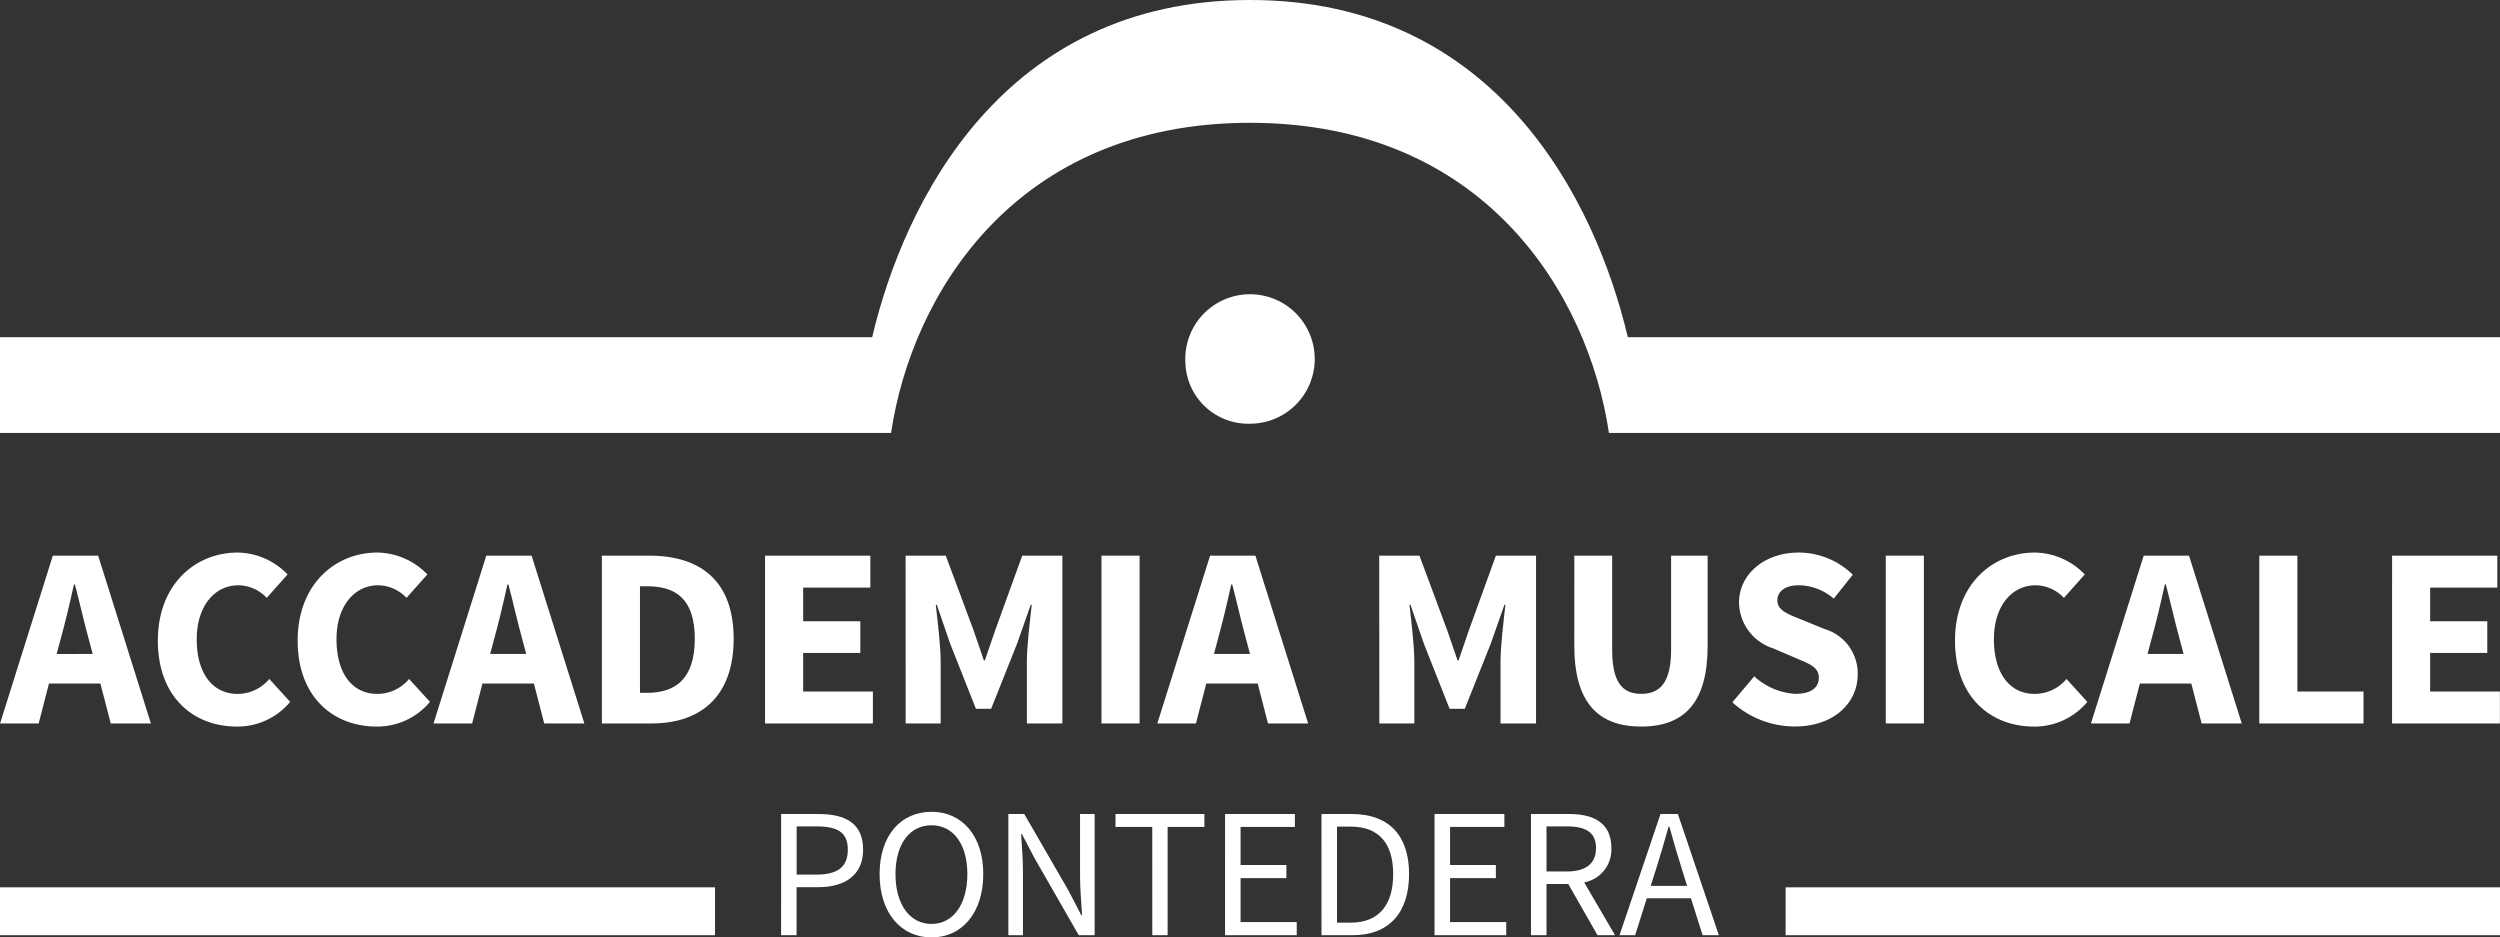 <?xml version="1.0" encoding="UTF-8"?>
<svg xmlns="http://www.w3.org/2000/svg" xmlns:xlink="http://www.w3.org/1999/xlink" id="Raggruppa_162" data-name="Raggruppa 162" width="221.418" height="83.025" viewBox="0 0 221.418 83.025">
  <rect x="0" y="0" width="221.418" height="83.025" fill="#333333" stroke="none"/>
  <defs>
    <clipPath id="clip-path">
      <rect id="Rettangolo_264" data-name="Rettangolo 264" width="221.418" height="83.025" fill="#fff"></rect>
    </clipPath>
  </defs>
  <g id="Raggruppa_160" data-name="Raggruppa 160" clip-path="url(#clip-path)">
    <path id="Tracciato_815" data-name="Tracciato 815" d="M8.9,123.867H4.344L3.432,127.4H.013l4.673-14.862H8.7L13.372,127.4H9.815Zm-.683-2.621-.365-1.368c-.411-1.482-.8-3.237-1.208-4.787H6.555c-.342,1.573-.753,3.3-1.163,4.787l-.365,1.368Z" transform="translate(-0.007 -63.326)" fill="#fff"></path>
    <path id="Tracciato_816" data-name="Tracciato 816" d="M39.059,111.912a6.248,6.248,0,0,1,4.4,1.938l-1.846,2.075a3.513,3.513,0,0,0-2.507-1.117c-2.075,0-3.693,1.8-3.693,4.788,0,3.055,1.436,4.833,3.6,4.833a3.644,3.644,0,0,0,2.827-1.322l1.847,2.029a6.063,6.063,0,0,1-4.718,2.188c-3.852,0-7-2.621-7-7.613,0-4.924,3.26-7.8,7.09-7.8" transform="translate(-17.989 -62.973)" fill="#fff"></path>
    <path id="Tracciato_817" data-name="Tracciato 817" d="M67.368,111.912a6.248,6.248,0,0,1,4.4,1.938l-1.846,2.075a3.513,3.513,0,0,0-2.507-1.117c-2.075,0-3.693,1.8-3.693,4.788,0,3.055,1.436,4.833,3.6,4.833a3.646,3.646,0,0,0,2.827-1.322L72,125.134a6.063,6.063,0,0,1-4.718,2.188c-3.852,0-7-2.621-7-7.613,0-4.924,3.26-7.8,7.09-7.8" transform="translate(-33.919 -62.973)" fill="#fff"></path>
    <path id="Tracciato_818" data-name="Tracciato 818" d="M96.695,123.867H92.136l-.912,3.533H87.805l4.673-14.862H96.49l4.673,14.862H97.607Zm-.683-2.621-.365-1.368c-.411-1.482-.8-3.237-1.208-4.787h-.091c-.342,1.573-.753,3.3-1.163,4.787l-.365,1.368Z" transform="translate(-49.408 -63.326)" fill="#fff"></path>
    <path id="Tracciato_819" data-name="Tracciato 819" d="M121.9,112.538h4.194c4.56,0,7.478,2.256,7.478,7.363s-2.918,7.5-7.272,7.5h-4.4Zm4.012,12.15c2.507,0,4.217-1.231,4.217-4.788s-1.709-4.65-4.217-4.65h-.638v9.437Z" transform="translate(-68.594 -63.326)" fill="#fff"></path>
    <path id="Tracciato_820" data-name="Tracciato 820" d="M154.951,112.538h9.323v2.827h-5.949v2.986h5.061v2.8h-5.061v3.419H164.5V127.4h-9.551Z" transform="translate(-87.191 -63.325)" fill="#fff"></path>
    <path id="Tracciato_821" data-name="Tracciato 821" d="M183.415,112.537h3.557l2.485,6.679.888,2.6h.091l.89-2.6,2.417-6.679H197.3V127.4h-3.145v-5.448c0-1.459.273-3.625.432-5.061h-.091l-1.208,3.443-2.3,5.767h-1.345l-2.28-5.767-1.186-3.443h-.091c.16,1.436.434,3.6.434,5.061V127.4h-3.1Z" transform="translate(-103.208 -63.325)" fill="#fff"></path>
    <rect id="Rettangolo_260" data-name="Rettangolo 260" width="3.374" height="14.863" transform="translate(97.555 49.212)" fill="#fff"></rect>
    <path id="Tracciato_822" data-name="Tracciato 822" d="M243.292,123.867h-4.559l-.912,3.533H234.4l4.673-14.862h4.012l4.673,14.862H244.2Zm-.683-2.621-.365-1.368c-.411-1.482-.8-3.237-1.208-4.787h-.091c-.342,1.573-.753,3.3-1.163,4.787l-.365,1.368Z" transform="translate(-131.899 -63.326)" fill="#fff"></path>
    <path id="Tracciato_823" data-name="Tracciato 823" d="M279.339,112.537H282.9l2.486,6.679.888,2.6h.092l.889-2.6,2.416-6.679h3.557V127.4h-3.145v-5.448c0-1.459.273-3.625.433-5.061h-.091l-1.208,3.443-2.3,5.767h-1.345l-2.279-5.767-1.186-3.443h-.091c.159,1.436.434,3.6.434,5.061V127.4h-3.1Z" transform="translate(-157.185 -63.325)" fill="#fff"></path>
    <path id="Tracciato_824" data-name="Tracciato 824" d="M318.856,112.537h3.351v8.321c0,2.918.911,3.92,2.575,3.92s2.645-1,2.645-3.92v-8.321h3.236v7.978c0,4.992-2.028,7.159-5.882,7.159s-5.927-2.166-5.927-7.159Z" transform="translate(-179.422 -63.325)" fill="#fff"></path>
    <path id="Tracciato_825" data-name="Tracciato 825" d="M352.8,122.876a5.915,5.915,0,0,0,3.647,1.55c1.391,0,2.075-.547,2.075-1.436,0-.934-.844-1.231-2.143-1.778l-1.915-.821a4.322,4.322,0,0,1-3.009-4.057c0-2.462,2.211-4.423,5.288-4.423a6.879,6.879,0,0,1,4.788,1.961l-1.687,2.12a4.876,4.876,0,0,0-3.1-1.186c-1.139,0-1.892.5-1.892,1.345,0,.912.98,1.231,2.28,1.756l1.892.774a4.1,4.1,0,0,1,2.941,4.035c0,2.462-2.051,4.6-5.584,4.6a8.237,8.237,0,0,1-5.517-2.143Z" transform="translate(-197.434 -62.973)" fill="#fff"></path>
    <rect id="Rettangolo_261" data-name="Rettangolo 261" width="3.374" height="14.863" transform="translate(167.019 49.212)" fill="#fff"></rect>
    <path id="Tracciato_826" data-name="Tracciato 826" d="M403.049,111.912a6.248,6.248,0,0,1,4.4,1.938l-1.846,2.075a3.513,3.513,0,0,0-2.507-1.117c-2.075,0-3.693,1.8-3.693,4.788,0,3.055,1.436,4.833,3.6,4.833a3.646,3.646,0,0,0,2.827-1.322l1.847,2.029a6.065,6.065,0,0,1-4.719,2.188c-3.852,0-7-2.621-7-7.613,0-4.924,3.26-7.8,7.09-7.8" transform="translate(-222.808 -62.973)" fill="#fff"></path>
    <path id="Tracciato_827" data-name="Tracciato 827" d="M432.377,123.867h-4.559l-.912,3.533h-3.419l4.673-14.862h4.012l4.673,14.862h-3.557Zm-.684-2.621-.365-1.368c-.411-1.482-.8-3.237-1.208-4.787h-.091c-.342,1.573-.753,3.3-1.163,4.787l-.365,1.368Z" transform="translate(-238.298 -63.326)" fill="#fff"></path>
    <path id="Tracciato_828" data-name="Tracciato 828" d="M457.58,112.538h3.374v12.036h5.858V127.4H457.58Z" transform="translate(-257.482 -63.325)" fill="#fff"></path>
    <path id="Tracciato_829" data-name="Tracciato 829" d="M484.481,112.538H493.8v2.827h-5.95v2.986h5.061v2.8h-5.061v3.419h6.178V127.4h-9.551Z" transform="translate(-272.619 -63.325)" fill="#fff"></path>
    <path id="Tracciato_830" data-name="Tracciato 830" d="M158.207,164.865h3.3c2.373,0,3.96.8,3.96,3.158,0,2.258-1.62,3.321-3.96,3.321h-1.93V175.6h-1.374Zm3.125,5.367c1.882,0,2.782-.687,2.782-2.209,0-1.554-.933-2.062-2.782-2.062h-1.751v4.271Z" transform="translate(-89.024 -92.77)" fill="#fff"></path>
    <path id="Tracciato_831" data-name="Tracciato 831" d="M178.148,169.931c0-3.437,1.9-5.514,4.6-5.514,2.683,0,4.582,2.094,4.582,5.514,0,3.453-1.9,5.612-4.582,5.612-2.7,0-4.6-2.159-4.6-5.612m7.773,0c0-2.667-1.26-4.32-3.174-4.32-1.931,0-3.191,1.653-3.191,4.32,0,2.683,1.26,4.418,3.191,4.418,1.914,0,3.174-1.735,3.174-4.418" transform="translate(-100.245 -92.518)" fill="#fff"></path>
    <path id="Tracciato_832" data-name="Tracciato 832" d="M204.227,164.865h1.408l3.895,6.742,1.161,2.226h.066c-.066-1.081-.181-2.291-.181-3.42v-5.548h1.293V175.6h-1.408l-3.878-6.758-1.161-2.209h-.066c.066,1.079.164,2.225.164,3.354V175.6h-1.293Z" transform="translate(-114.919 -92.77)" fill="#fff"></path>
    <path id="Tracciato_833" data-name="Tracciato 833" d="M229.183,166.01h-3.257v-1.145H233.8v1.145h-3.257V175.6h-1.358Z" transform="translate(-127.13 -92.77)" fill="#fff"></path>
    <path id="Tracciato_834" data-name="Tracciato 834" d="M248.115,164.865H254.3v1.145h-4.811v3.371h4.058v1.161h-4.058v3.895h4.974V175.6h-6.349Z" transform="translate(-139.615 -92.77)" fill="#fff"></path>
    <path id="Tracciato_835" data-name="Tracciato 835" d="M267.645,164.866h2.684c3.305,0,5.073,1.914,5.073,5.318,0,3.42-1.768,5.416-5.007,5.416h-2.749Zm2.586,9.621c2.52,0,3.763-1.587,3.763-4.3,0-2.7-1.243-4.205-3.763-4.205h-1.211v8.509Z" transform="translate(-150.605 -92.771)" fill="#fff"></path>
    <path id="Tracciato_836" data-name="Tracciato 836" d="M290.544,164.865h6.185v1.145h-4.811v3.371h4.058v1.161h-4.058v3.895h4.974V175.6h-6.349Z" transform="translate(-163.49 -92.77)" fill="#fff"></path>
    <path id="Tracciato_837" data-name="Tracciato 837" d="M315.965,175.6l-2.586-4.533h-1.931V175.6h-1.374V164.866h3.371c2.176,0,3.747.785,3.747,3.01a2.944,2.944,0,0,1-2.406,3.044l2.732,4.68Zm-4.516-5.645h1.8c1.669,0,2.585-.687,2.585-2.078s-.916-1.914-2.585-1.914h-1.8Z" transform="translate(-174.48 -92.771)" fill="#fff"></path>
    <path id="Tracciato_838" data-name="Tracciato 838" d="M334.328,172.327h-3.911l-1.031,3.273H328l3.632-10.735h1.538L336.8,175.6h-1.44Zm-.344-1.1-.507-1.637c-.377-1.194-.72-2.372-1.064-3.616h-.065c-.344,1.243-.688,2.421-1.063,3.616l-.524,1.637Z" transform="translate(-184.565 -92.77)" fill="#fff"></path>
    <path id="Tracciato_839" data-name="Tracciato 839" d="M240.079,66.514a5.733,5.733,0,1,1,5.725,5.4,5.57,5.57,0,0,1-5.725-5.4" transform="translate(-135.093 -34.387)" fill="#fff"></path>
    <path id="Tracciato_840" data-name="Tracciato 840" d="M144.173,29.864C141.325,17.838,132.566,0,110.711,0S80.094,17.838,77.245,29.864H0v8.48H78.919C80.737,26.13,89.89,10.876,110.711,10.876S140.68,26.13,142.5,38.344h78.918v-8.48Z" fill="#fff"></path>
    <rect id="Rettangolo_262" data-name="Rettangolo 262" width="63.327" height="4.24" transform="translate(0 78.589)" fill="#fff"></rect>
    <rect id="Rettangolo_263" data-name="Rettangolo 263" width="63.27" height="4.24" transform="translate(158.148 78.589)" fill="#fff"></rect>
  </g>
</svg>
